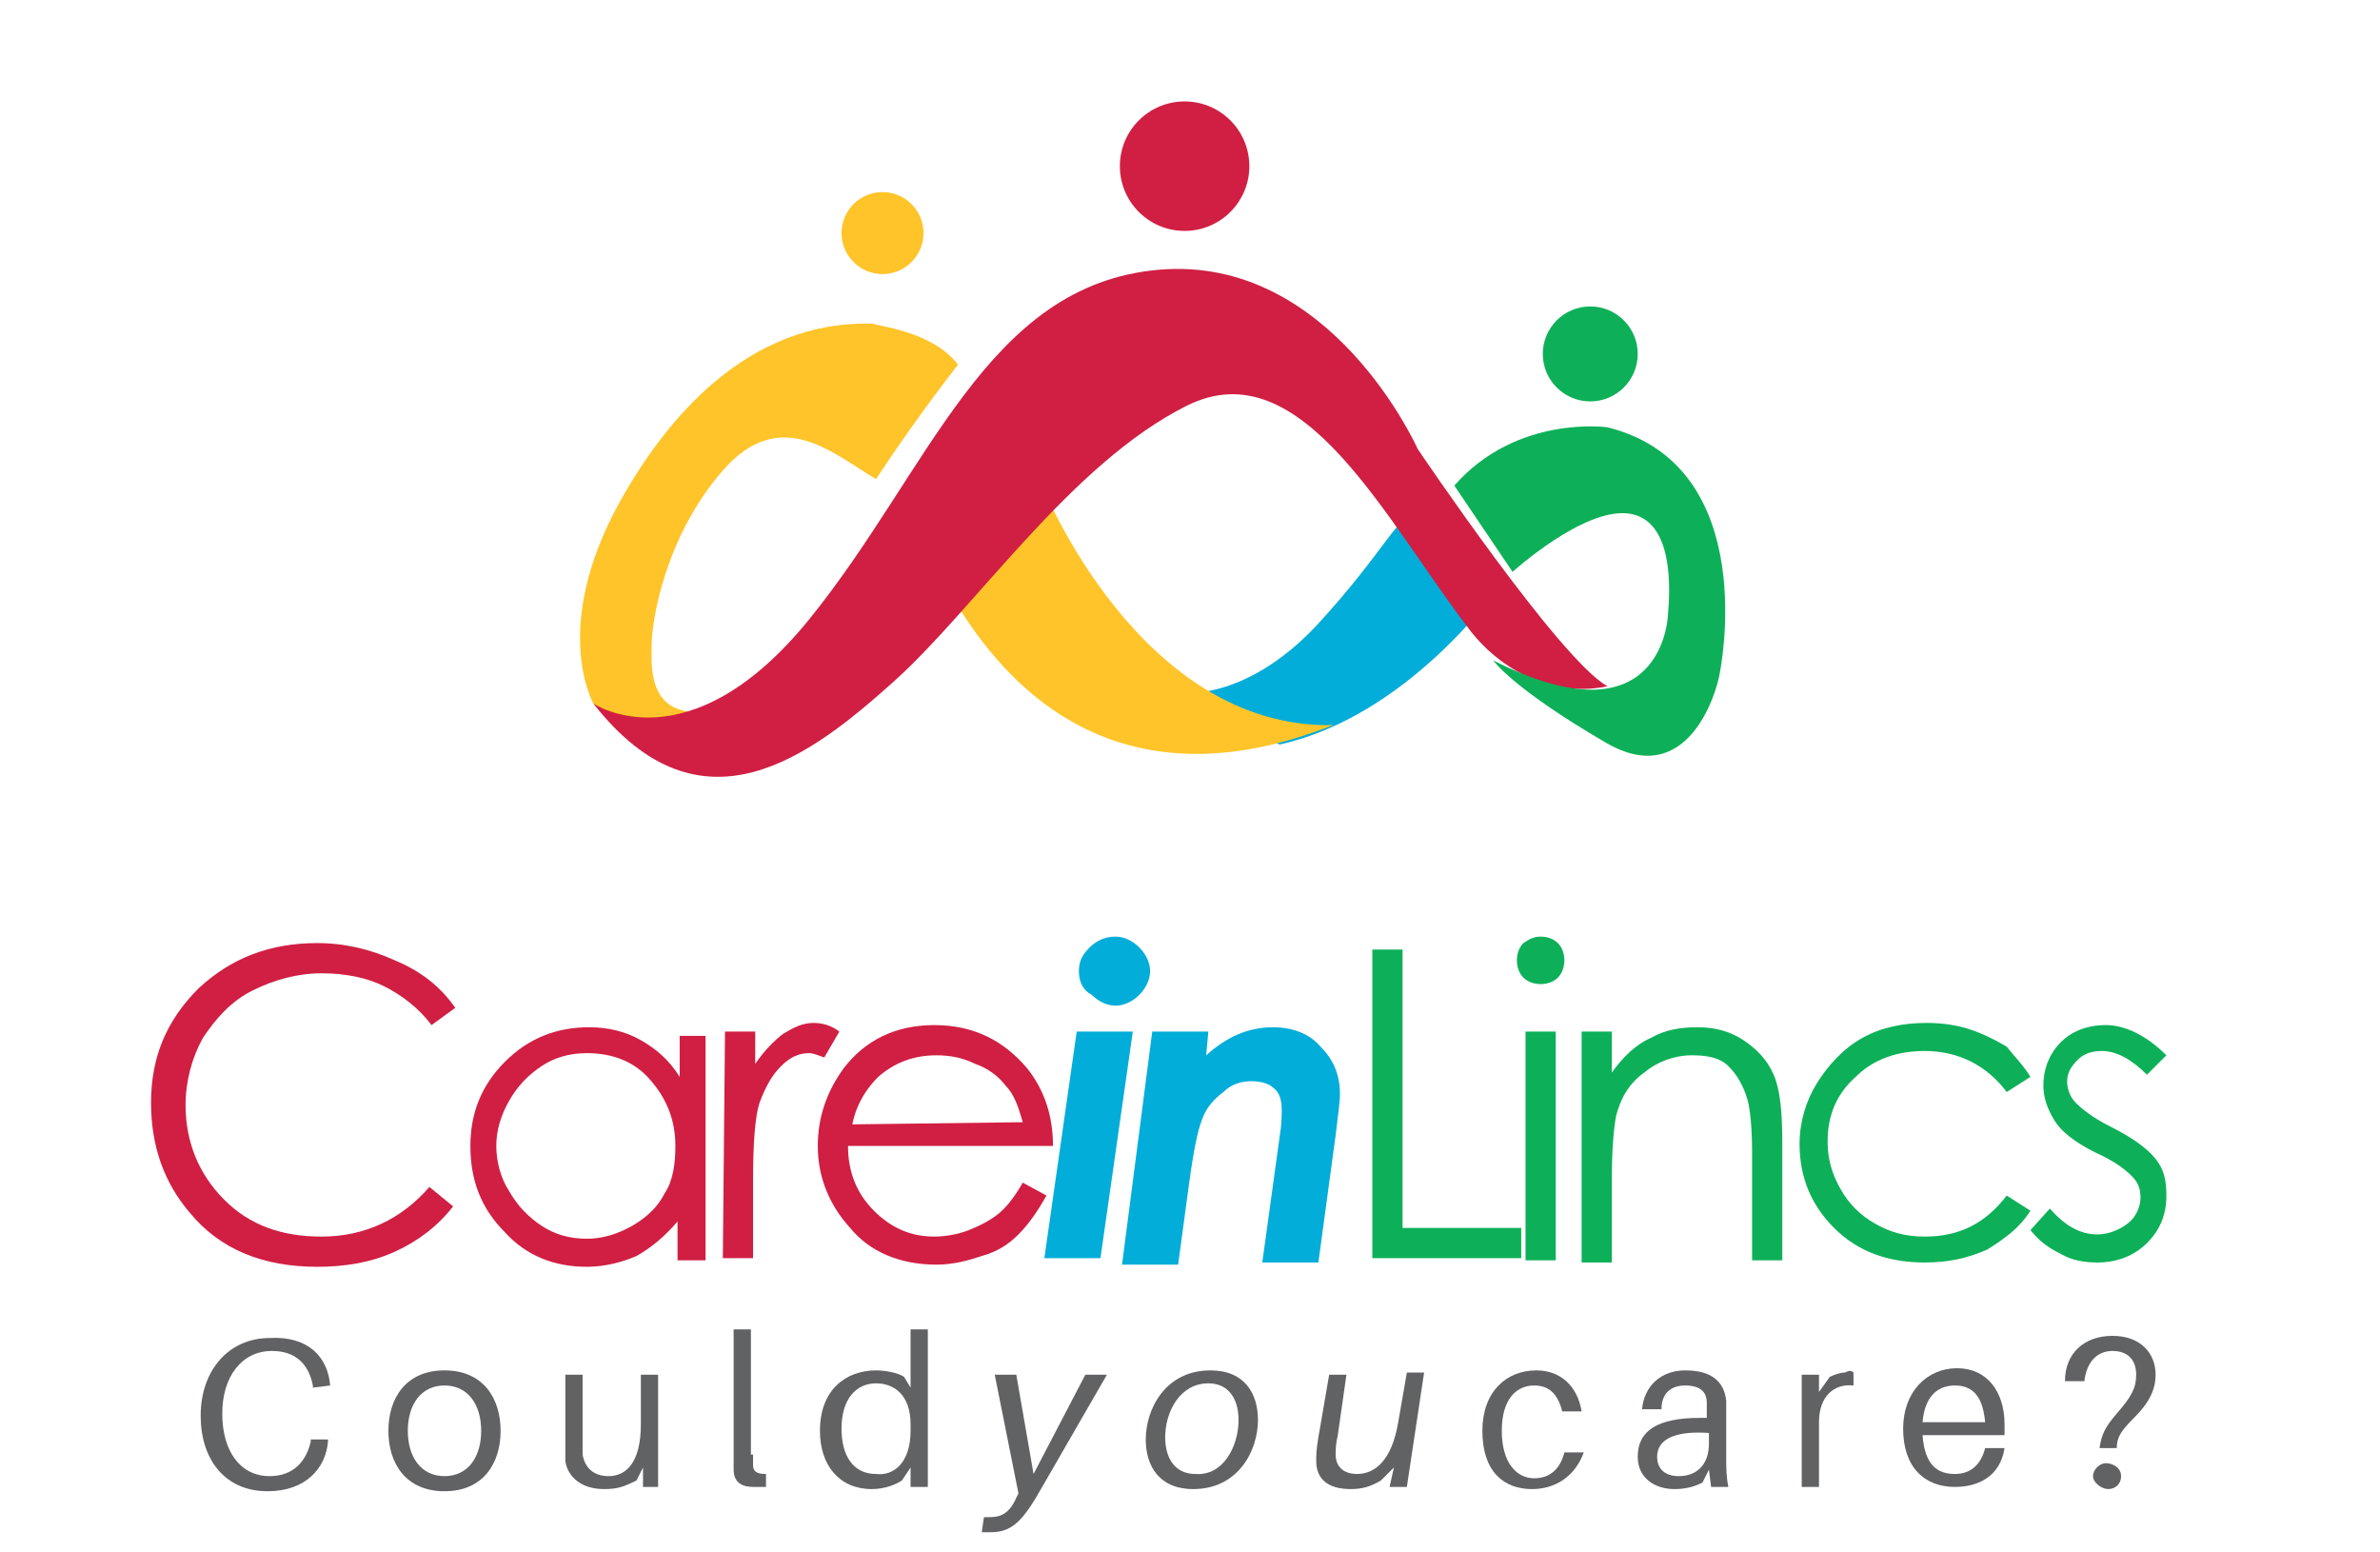 <?xml version="1.0" encoding="utf-8"?>
<!-- Generator: Adobe Illustrator 26.0.2, SVG Export Plug-In . SVG Version: 6.00 Build 0)  -->
<svg version="1.1" id="Layer_1" xmlns="http://www.w3.org/2000/svg" xmlns:xlink="http://www.w3.org/1999/xlink" x="0px" y="0px"
	 viewBox="0 0 110.3 71.9" style="enable-background:new 0 0 110.3 71.9;" xml:space="preserve">
<style type="text/css">
	.st0{fill:#D01F43;}
	.st1{fill:#03ADD9;}
	.st2{fill:#0DB058;}
	.st3{fill:#FFC429;}
	.st4{fill:#616264;}
</style>
<g>
	<g>
		<path class="st0" d="M21.1,46.7L20,47.5c-0.6-0.8-1.4-1.4-2.2-1.8s-1.8-0.6-2.9-0.6s-2.2,0.3-3.2,0.8s-1.7,1.3-2.3,2.2
			c-0.5,0.9-0.8,2-0.8,3.1c0,1.7,0.6,3.2,1.8,4.4s2.7,1.7,4.5,1.7c2,0,3.7-0.8,5-2.3l1.1,0.9c-0.7,0.9-1.6,1.6-2.7,2.1
			s-2.3,0.7-3.6,0.7c-2.5,0-4.5-0.8-5.9-2.5C7.6,54.8,7,53.1,7,51.1c0-2.1,0.7-3.8,2.2-5.3c1.5-1.4,3.3-2.1,5.5-2.1
			c1.3,0,2.5,0.3,3.6,0.8C19.5,45,20.4,45.7,21.1,46.7z"/>
		<path class="st0" d="M32.7,47.8v10.6h-1.3v-1.8c-0.6,0.7-1.2,1.2-1.9,1.6c-0.7,0.3-1.5,0.5-2.3,0.5c-1.5,0-2.8-0.5-3.8-1.6
			c-1.1-1.1-1.6-2.4-1.6-4c0-1.5,0.5-2.8,1.6-3.9c1.1-1.1,2.4-1.6,3.9-1.6c0.9,0,1.7,0.2,2.4,0.6c0.7,0.4,1.3,0.9,1.8,1.7V48h1.2
			V47.8z M27.2,48.8c-0.8,0-1.5,0.2-2.1,0.6c-0.6,0.4-1.1,0.9-1.5,1.6c-0.4,0.7-0.6,1.4-0.6,2.1c0,0.7,0.2,1.5,0.6,2.1
			c0.4,0.7,0.9,1.2,1.5,1.6c0.6,0.4,1.3,0.6,2.1,0.6c0.7,0,1.4-0.2,2.1-0.6c0.7-0.4,1.2-0.9,1.5-1.5c0.4-0.6,0.5-1.4,0.5-2.2
			c0-1.2-0.4-2.2-1.2-3.1C29.4,49.2,28.4,48.8,27.2,48.8z"/>
		<path class="st0" d="M33.6,47.8H35v1.5c0.4-0.6,0.9-1.1,1.3-1.4c0.5-0.3,0.9-0.5,1.4-0.5c0.4,0,0.8,0.1,1.2,0.4L38.2,49
			c-0.3-0.1-0.5-0.2-0.7-0.2c-0.5,0-0.9,0.2-1.3,0.6c-0.4,0.4-0.7,0.9-1,1.7c-0.2,0.6-0.3,1.8-0.3,3.6v3.6h-1.4L33.6,47.8L33.6,47.8
			z"/>
		<path class="st0" d="M47.4,54.8l1.1,0.6c-0.4,0.7-0.8,1.3-1.3,1.8s-1,0.8-1.7,1c-0.6,0.2-1.3,0.4-2.1,0.4c-1.7,0-3.1-0.6-4-1.7
			c-1-1.1-1.5-2.4-1.5-3.8c0-1.3,0.4-2.5,1.2-3.6c1-1.3,2.4-2,4.2-2s3.2,0.7,4.3,2c0.8,1,1.2,2.2,1.2,3.6h-9.5c0,1.2,0.4,2.2,1.2,3
			s1.7,1.2,2.8,1.2c0.5,0,1.1-0.1,1.6-0.3s0.9-0.4,1.3-0.7S47,55.5,47.4,54.8z M47.4,52c-0.2-0.7-0.4-1.3-0.8-1.7
			c-0.3-0.4-0.8-0.8-1.4-1c-0.6-0.3-1.2-0.4-1.8-0.4c-1,0-1.9,0.3-2.7,1c-0.5,0.5-1,1.2-1.2,2.2L47.4,52L47.4,52z"/>
		<path class="st1" d="M49.9,47.8h2.6L51,58.3h-2.6L49.9,47.8z M51.7,43.4c0.4,0,0.8,0.2,1.1,0.5s0.5,0.7,0.5,1.1s-0.2,0.8-0.5,1.1
			s-0.7,0.5-1.1,0.5c-0.4,0-0.8-0.2-1.1-0.5C50.2,45.9,50,45.5,50,45s0.2-0.8,0.5-1.1C50.8,43.6,51.2,43.4,51.7,43.4z"/>
		<path class="st1" d="M53.4,47.8H56l-0.1,1.1c1-0.9,2-1.3,3.1-1.3c0.9,0,1.7,0.3,2.2,0.9c0.6,0.6,0.9,1.3,0.9,2.2
			c0,0.4-0.1,1-0.2,1.9l-0.8,5.9h-2.6l0.8-5.8c0.1-0.6,0.1-1,0.1-1.3c0-0.4-0.1-0.8-0.4-1c-0.2-0.2-0.6-0.3-1-0.3s-0.9,0.1-1.3,0.5
			c-0.4,0.3-0.8,0.7-1,1.3c-0.2,0.5-0.4,1.5-0.6,3l-0.5,3.7H52L53.4,47.8z"/>
		<path class="st2" d="M63.6,44H65v12.9h5.5v1.4h-6.9V44z"/>
		<path class="st2" d="M71.4,43.4c0.3,0,0.6,0.1,0.8,0.3c0.2,0.2,0.3,0.5,0.3,0.8s-0.1,0.6-0.3,0.8c-0.2,0.2-0.5,0.3-0.8,0.3
			s-0.6-0.1-0.8-0.3c-0.2-0.2-0.3-0.5-0.3-0.8s0.1-0.6,0.3-0.8C70.9,43.5,71.1,43.4,71.4,43.4z M70.7,47.8h1.4v10.6h-1.4V47.8z"/>
		<path class="st2" d="M73.3,47.8h1.4v1.9c0.5-0.7,1.1-1.3,1.8-1.6c0.7-0.4,1.4-0.5,2.2-0.5c0.8,0,1.5,0.2,2.1,0.6
			c0.6,0.4,1.1,0.9,1.4,1.6c0.3,0.7,0.4,1.7,0.4,3.2v5.4h-1.4v-5c0-1.2-0.1-2-0.2-2.4c-0.2-0.7-0.5-1.2-0.9-1.6
			c-0.4-0.4-1-0.5-1.7-0.5c-0.8,0-1.6,0.3-2.2,0.8c-0.7,0.5-1.1,1.2-1.3,2c-0.1,0.5-0.2,1.5-0.2,2.9v3.9h-1.4
			C73.3,58.5,73.3,47.8,73.3,47.8z"/>
		<path class="st2" d="M94.1,49.9L93,50.6c-0.9-1.2-2.2-1.9-3.8-1.9c-1.3,0-2.4,0.4-3.2,1.2c-0.9,0.8-1.3,1.8-1.3,3
			c0,0.8,0.2,1.5,0.6,2.2s0.9,1.2,1.6,1.6c0.7,0.4,1.4,0.6,2.3,0.6c1.6,0,2.8-0.6,3.8-1.9l1.1,0.7c-0.5,0.8-1.2,1.3-2,1.8
			c-0.9,0.4-1.8,0.6-2.9,0.6c-1.7,0-3.1-0.5-4.2-1.6s-1.6-2.4-1.6-3.9c0-1,0.3-2,0.8-2.8s1.2-1.6,2.1-2.1s1.9-0.7,3-0.7
			c0.7,0,1.4,0.1,2,0.3s1.2,0.5,1.7,0.8C93.4,49,93.8,49.4,94.1,49.9z"/>
		<path class="st2" d="M100.4,48.9l-0.9,0.9c-0.7-0.7-1.4-1.1-2.1-1.1c-0.4,0-0.8,0.1-1.1,0.4c-0.3,0.3-0.5,0.6-0.5,1
			c0,0.3,0.1,0.7,0.4,1s0.8,0.7,1.6,1.1c1,0.5,1.7,1,2.1,1.5s0.5,1,0.5,1.7c0,0.9-0.3,1.6-0.9,2.2c-0.6,0.6-1.4,0.9-2.3,0.9
			c-0.6,0-1.2-0.1-1.7-0.4c-0.6-0.3-1-0.6-1.4-1.1l0.9-1c0.7,0.8,1.4,1.2,2.2,1.2c0.5,0,1-0.2,1.4-0.5s0.6-0.8,0.6-1.2
			s-0.1-0.7-0.4-1s-0.8-0.7-1.7-1.1c-1-0.5-1.6-1-1.9-1.5s-0.5-1-0.5-1.6c0-0.8,0.3-1.5,0.8-2s1.2-0.8,2.1-0.8
			C98.5,47.5,99.5,48,100.4,48.9z"/>
	</g>
</g>
<path class="st1" d="M54.6,32.1c0,0,3,0.5,6.4-3.1c3.4-3.7,3.5-4.9,5.3-5.9c0.9,1.2,3,4.3,3,4.3s-4.1,5.8-10,7.1L54.6,32.1z"/>
<circle class="st3" cx="40.9" cy="10.8" r="1.9"/>
<circle class="st0" cx="54.9" cy="7.7" r="3"/>
<circle class="st2" cx="73.7" cy="16.4" r="2.2"/>
<path class="st3" d="M44.4,16.9c0,0-1.9,2.4-3.8,5.3c-1.9-1.1-4.4-3.5-7.1-0.4s-3.3,7-3.3,8.1s-0.5,5.6,7.2,1.2c0,0-5.7,6.7-9.9,1.5
	c0,0-2-3.5,1.2-9.3c2.1-3.8,5.9-8.5,11.8-8.3C40.5,15.1,43.2,15.3,44.4,16.9z"/>
<path class="st3" d="M48.3,22.5c0,0,4.5,11.3,13.5,11.1c-2.7,1-11.6,4.4-17.7-6L48.3,22.5z"/>
<path class="st0" d="M27.5,32.6c0,0,4.4,3,10-3.9s8.2-15.5,16.2-16.2c8-0.7,12,8.3,12,8.3s6.6,9.8,8.8,11c-2.9,0.6-5.2-1.1-6.3-2.5
	c-3.9-5-7.8-13.2-13.2-10.5s-9.8,9.4-13.6,12.8S32.5,39,27.5,32.6z"/>
<path class="st2" d="M69.2,30.6c0,0,0.9,1.3,5.2,3.8c3.9,2.3,5.2-2.5,5.3-3.2c0,0,2-9.6-5.2-11.4c0,0-4.2-0.6-7.1,2.7l2.7,4
	c0,0,3.3-3,5.4-2.7s1.9,3.6,1.8,4.7C77.3,28.5,77.1,34.6,69.2,30.6"/>
<g>
	<g>
		<path class="st4" d="M15.3,64.2L15.3,64.2l-0.8,0.1l0-0.1c-0.2-1-0.8-1.6-1.9-1.6c-1.4,0-2.3,1.2-2.3,2.9c0,1.7,0.8,2.9,2.2,2.9
			c1.1,0,1.7-0.7,1.9-1.6l0-0.1h0.8l0,0.1c-0.1,1.2-1,2.3-2.8,2.3c-2,0-3.1-1.5-3.1-3.5c0-2.1,1.3-3.6,3.2-3.6
			C14.3,61.9,15.2,62.9,15.3,64.2z"/>
		<path class="st4" d="M23.2,66.3c0,1.5-0.8,2.8-2.6,2.8c-1.8,0-2.6-1.3-2.6-2.8c0-1.5,0.8-2.8,2.6-2.8
			C22.4,63.5,23.2,64.8,23.2,66.3z M22.3,66.3c0-1.2-0.6-2.1-1.7-2.1c-1.1,0-1.7,0.9-1.7,2.1c0,1.2,0.6,2.1,1.7,2.1
			C21.7,68.4,22.3,67.5,22.3,66.3z"/>
		<path class="st4" d="M30.6,68.9h-0.8V68l-0.3,0.6C28.9,68.9,28.6,69,28,69c-1.1,0-1.7-0.6-1.8-1.3c0-0.3,0-0.5,0-0.9v-3.1H27v3
			c0,0.2,0,0.5,0,0.7c0.1,0.6,0.5,1,1.2,1c0.8,0,1.5-0.6,1.5-2.4v-2.3h0.8V68.9z"/>
		<path class="st4" d="M34.9,67.4c0,0.2,0,0.3,0,0.5c0,0.3,0.2,0.4,0.6,0.4v0.6c-0.2,0-0.4,0-0.6,0c-0.5,0-0.9-0.2-0.9-0.8
			c0-0.2,0-0.4,0-0.7v-5.8h0.8V67.4z"/>
		<path class="st4" d="M43,68.9h-0.8V68l-0.4,0.6c-0.3,0.2-0.8,0.4-1.4,0.4c-1.5,0-2.4-1.1-2.4-2.7c0-1.9,1.2-2.8,2.6-2.8
			c0.4,0,1,0.1,1.3,0.3l0.3,0.5v-2.7H43V68.9z M42.2,66.3V66c0-1.4-0.8-1.9-1.6-1.9c-0.9,0-1.6,0.7-1.6,2.1c0,1.2,0.5,2.1,1.6,2.1
			C41.4,68.4,42.2,67.8,42.2,66.3z"/>
		<path class="st4" d="M48.3,68.9c-0.9,1.6-1.4,2.1-2.4,2.1c-0.1,0-0.3,0-0.4,0l0.1-0.7c0.1,0,0.2,0,0.3,0c0.5,0,0.9-0.2,1.2-0.9
			l0.1-0.2l-1.1-5.5h1l0.8,4.6l2.4-4.6h1L48.3,68.9z"/>
		<path class="st4" d="M58.3,65.8c0,1.4-0.9,3.2-3,3.2c-1.6,0-2.2-1.1-2.2-2.3c0-1.4,0.9-3.2,3-3.2C57.7,63.5,58.3,64.6,58.3,65.8z
			 M57.4,65.8c0-0.9-0.4-1.7-1.4-1.7c-1.3,0-2,1.3-2,2.5c0,0.9,0.4,1.7,1.4,1.7C56.7,68.4,57.4,67,57.4,65.8z"/>
		<path class="st4" d="M65.2,68.9h-0.8l0.2-0.9L64,68.6c-0.5,0.3-0.9,0.4-1.4,0.4c-1.1,0-1.6-0.5-1.6-1.3c0-0.3,0-0.5,0.1-1.1
			l0.5-2.9h0.8L62,66.5c-0.1,0.4-0.1,0.7-0.1,0.9c0,0.5,0.3,0.9,1,0.9c0.8,0,1.6-0.6,1.9-2.4l0.4-2.3h0.8L65.2,68.9z"/>
		<path class="st4" d="M73.3,65.4h-0.9c-0.2-0.8-0.6-1.2-1.3-1.2c-0.8,0-1.5,0.6-1.5,2.1c0,1.5,0.7,2.2,1.5,2.2
			c0.7,0,1.2-0.4,1.4-1.2h0.9C73,68.4,72.1,69,71,69c-1.3,0-2.3-0.8-2.3-2.7c0-1.8,1.1-2.8,2.5-2.8C72.3,63.5,73.1,64.2,73.3,65.4z"
			/>
		<path class="st4" d="M79.2,68.1l-0.3,0.6c-0.4,0.2-0.8,0.3-1.3,0.3c-0.9,0-1.7-0.5-1.7-1.5c0-1.2,0.9-1.8,2.9-1.8h0.3v-0.1
			c0-0.2,0-0.4,0-0.6c0-0.5-0.3-0.8-1-0.8c-0.7,0-1.1,0.4-1.1,1.1h-0.9c0.1-1.1,0.9-1.8,2-1.8c1.2,0,1.8,0.5,1.9,1.4
			c0,0.2,0,0.5,0,0.7v2c0,0.4,0,0.8,0.1,1.3h-0.8L79.2,68.1z M79.2,66.9v-0.5c-1.4-0.1-2.4,0.2-2.4,1.1c0,0.6,0.4,0.9,1,0.9
			C78.7,68.4,79.2,67.8,79.2,66.9z"/>
		<path class="st4" d="M85.9,63.6v0.6c-0.9-0.1-1.6,0.5-1.6,1.7v3h-0.8v-5.2h0.8v0.8l0.5-0.7c0.2-0.1,0.5-0.2,0.7-0.2
			C85.7,63.5,85.8,63.5,85.9,63.6z"/>
		<path class="st4" d="M92.9,66.5h-3.8c0.1,1.4,0.7,1.8,1.5,1.8c0.7,0,1.2-0.4,1.4-1.2h0.9c-0.2,1.3-1.2,1.8-2.3,1.8
			c-1.4,0-2.4-0.9-2.4-2.7c0-1.7,1.1-2.8,2.5-2.8c1.4,0,2.2,1.1,2.2,2.6C92.9,66.2,92.9,66.3,92.9,66.5z M89.1,65.9H92
			c-0.1-1.1-0.5-1.7-1.4-1.7C89.8,64.2,89.2,64.7,89.1,65.9z"/>
		<path class="st4" d="M99.9,63.7c0,0.7-0.3,1.3-1,2c-0.6,0.6-0.8,0.9-0.8,1.4h-0.8c0.1-0.6,0.2-0.9,0.8-1.6
			c0.7-0.8,0.9-1.2,0.9-1.8c0-0.7-0.4-1.1-1.1-1.1c-0.7,0-1.2,0.5-1.3,1.4h-0.9c0-1.3,0.9-2.1,2.2-2.1
			C99.2,61.9,99.9,62.7,99.9,63.7z M98.3,68.4c0,0.4-0.3,0.6-0.6,0.6S97,68.7,97,68.4s0.3-0.6,0.6-0.6S98.3,68,98.3,68.4z"/>
	</g>
</g>
</svg>
